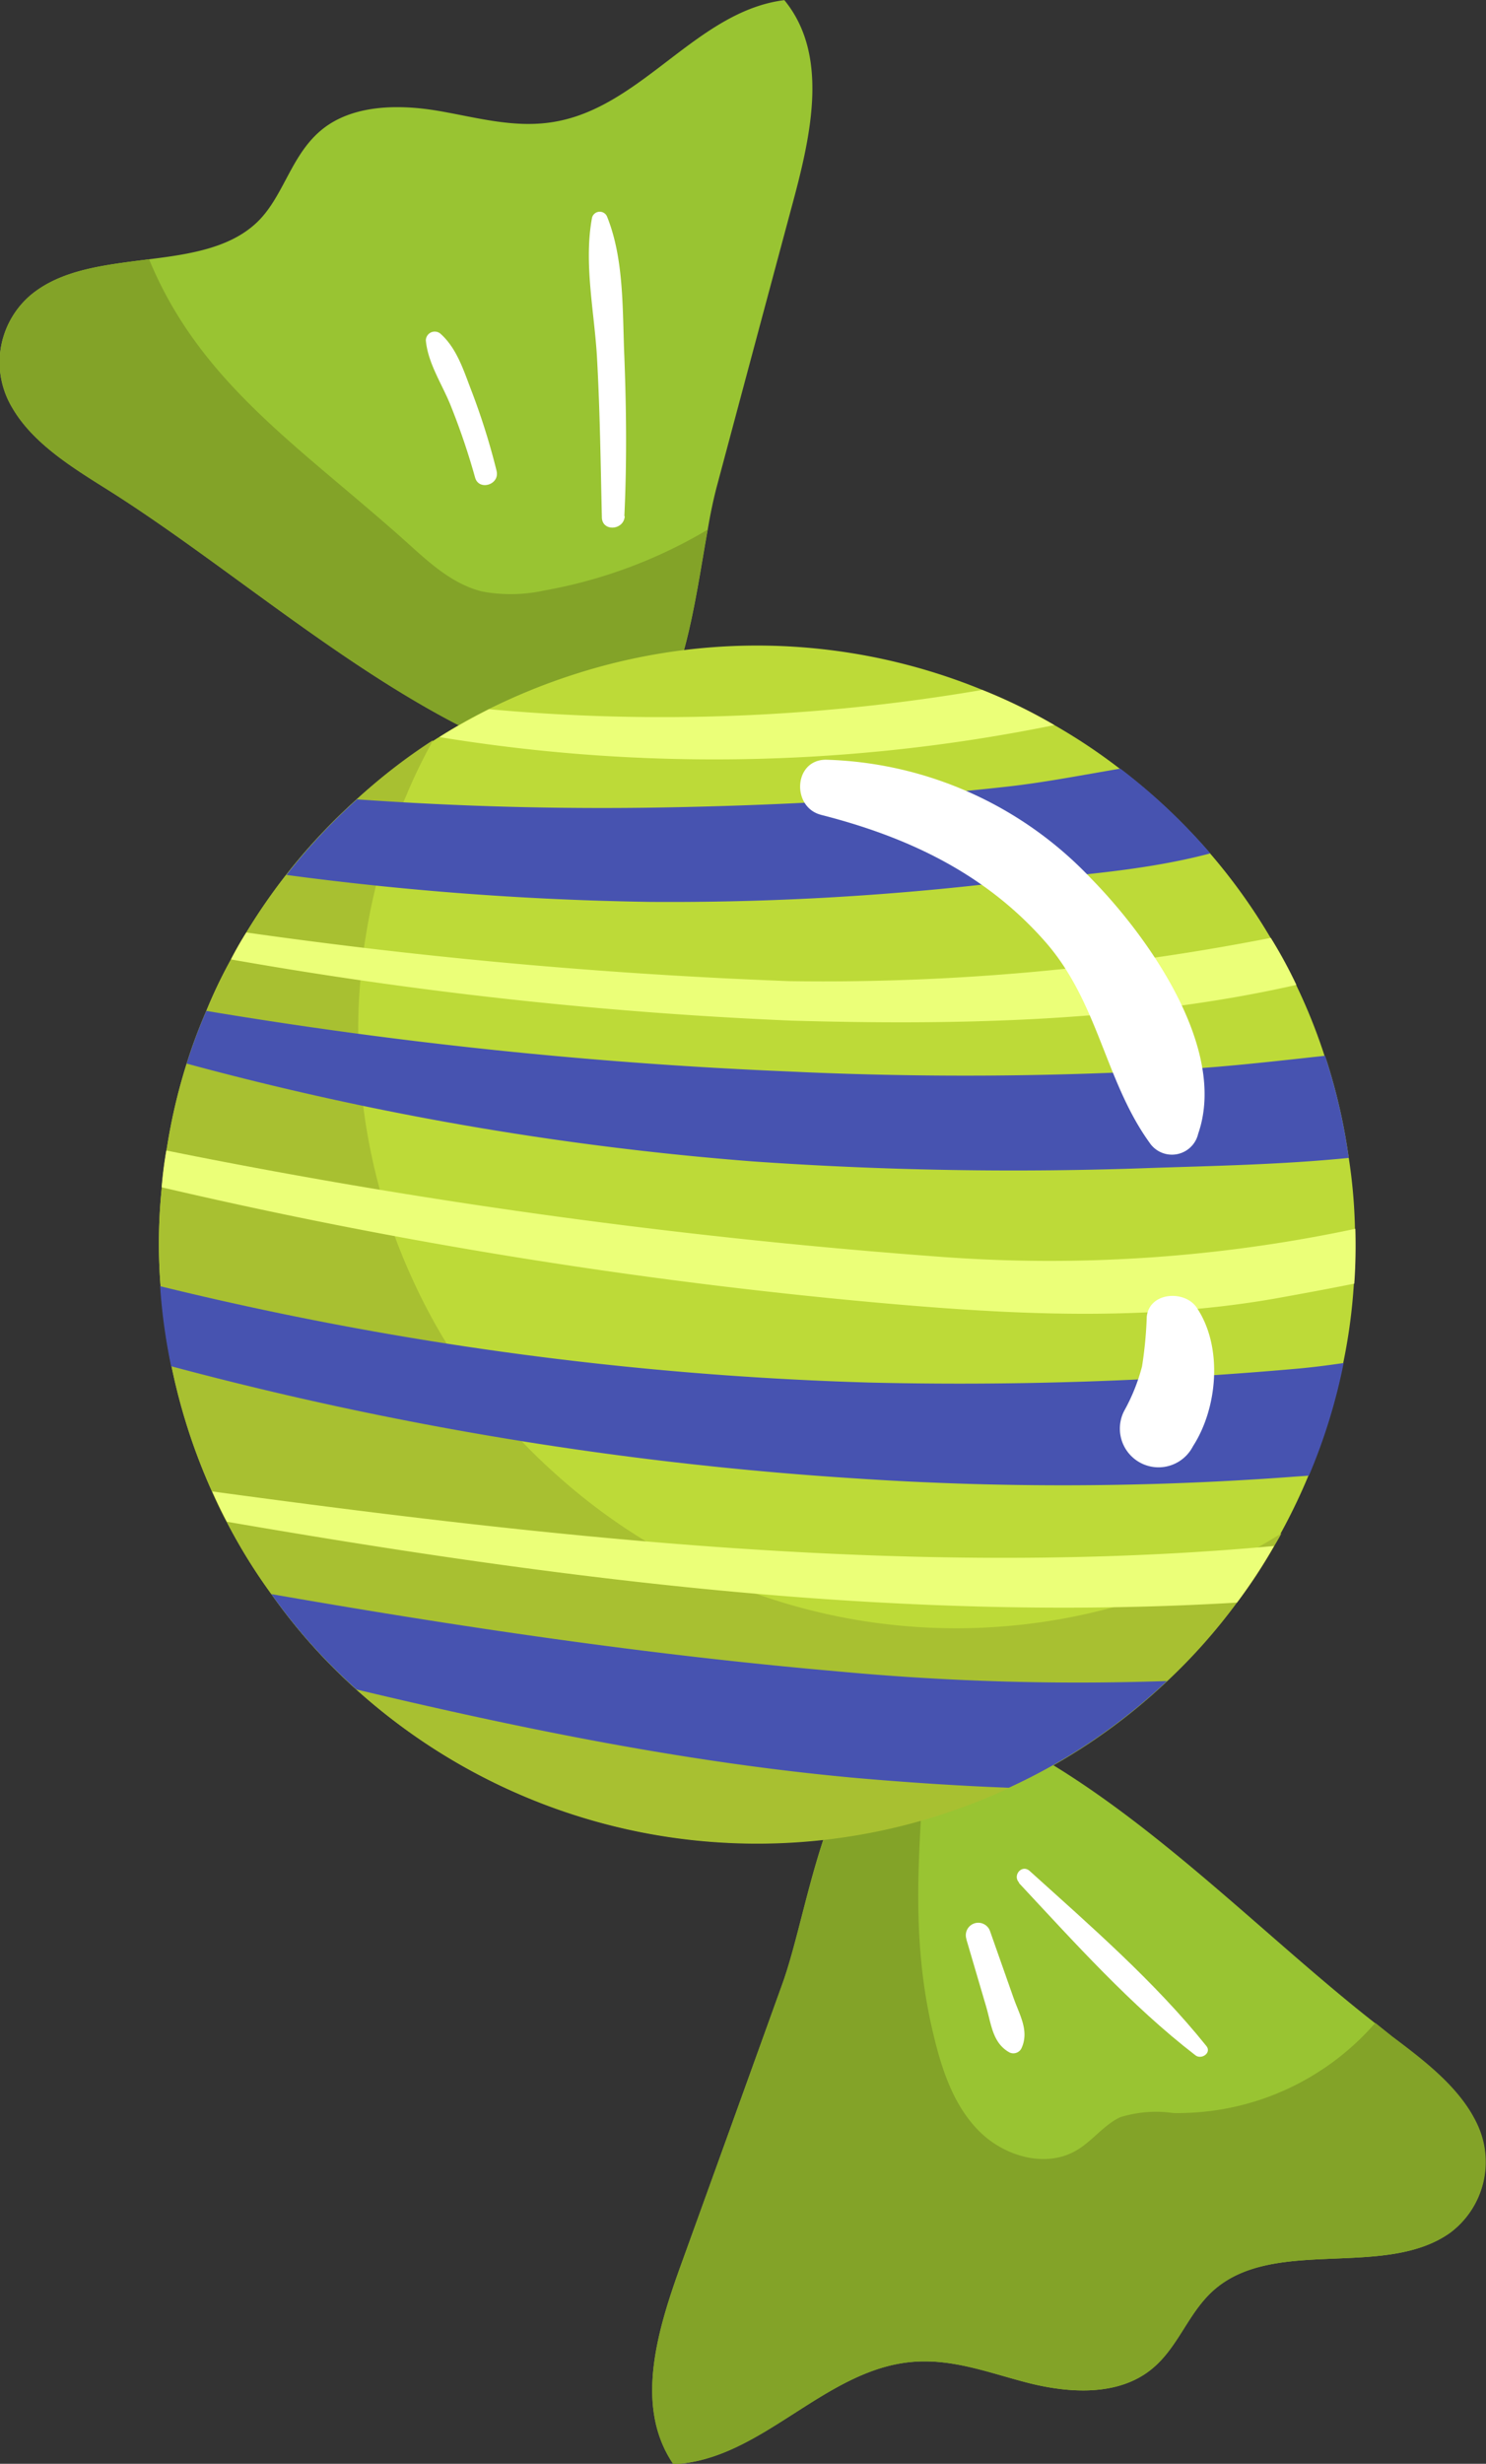 <?xml version="1.0" encoding="UTF-8"?> <svg xmlns="http://www.w3.org/2000/svg" id="Слой_1" data-name="Слой 1" viewBox="0 0 110.34 182.84"><rect x="0" y="0" width="110.34" height="182.84" fill="#333333" stroke="none"/> <defs> <style>.cls-1{fill:#99c432;}.cls-2{fill:#83a328;}.cls-3{fill:#bdda38;}.cls-4{fill:#a8c031;}.cls-5{fill:#4753b0;}.cls-6{fill:#ebff78;}.cls-7{fill:#fff;}</style> </defs> <title>candy_13</title> <path class="cls-1" d="M163.52,174.77c-4.75,3.37-12.68.41-17.24,4-2.32,1.82-2.91,4.81-5.4,6.47s-5.91,1.38-8.75.65-5.62-1.83-8.66-1.53c-6.5.63-11.12,7.28-17.62,7.58-2.94-4.3-1.18-10,.64-15q3.73-10.31,7.44-20.61c2.18-6,3.38-18.73,10.54-19.69a9.6,9.6,0,0,1,5.47,1.16c10.3,5,19.23,14.53,28,21.4l1.25,1c2.5,1.88,5.06,3.84,6.31,6.49A6.55,6.55,0,0,1,163.52,174.77Z" transform="translate(-55.85 -9.07)"></path> <path class="cls-2" d="M163.52,174.77c-4.75,3.37-12.68.41-17.24,4-2.32,1.82-2.91,4.81-5.4,6.47s-5.91,1.38-8.75.65-5.62-1.83-8.66-1.53c-6.5.63-11.12,7.28-17.62,7.58-2.94-4.3-1.18-10,.64-15q3.73-10.31,7.44-20.61c2.18-6,3.38-18.73,10.54-19.69a6.28,6.28,0,0,1,.13,1.35c-.4,7.66-1.29,14.44.57,22.1.62,2.6,1.5,5.25,3.39,7.14s5,2.78,7.29,1.38c1.15-.7,2-1.87,3.18-2.42a9,9,0,0,1,3.94-.31,19.43,19.43,0,0,0,15-6.69l1.25,1c2.5,1.88,5.06,3.84,6.31,6.49A6.55,6.55,0,0,1,163.52,174.77Z" transform="translate(-55.85 -9.07)"></path> <path class="cls-1" d="M114.73,24.07q-2.84,10.57-5.67,21.16c-.24.92-.47,2-.66,3.15-1.49,8.26-2.65,20.94-13.72,16.67S73.37,51.36,63.6,45.26c-2.65-1.66-5.37-3.4-6.84-5.93A6.55,6.55,0,0,1,58.09,31c2.31-1.95,5.59-2.27,8.83-2.69,3-.37,6-.83,8-2.73s2.51-5,4.83-6.89,5.79-1.88,8.66-1.39,5.77,1.35,8.77.78c6.42-1.19,10.46-8.19,16.91-9C117.38,13.09,116.12,18.9,114.73,24.07Z" transform="translate(-55.85 -9.07)"></path> <path class="cls-2" d="M108.39,48.38c-1.49,8.26-2.65,20.94-13.72,16.67S73.37,51.36,63.6,45.26c-2.65-1.66-5.37-3.4-6.84-5.93A6.55,6.55,0,0,1,58.09,31c2.31-1.95,5.59-2.27,8.83-2.69,3.71,9,10.84,13.67,18.61,20.54,1.86,1.65,3.69,3.51,6.1,4.11a11.51,11.51,0,0,0,4.64-.07A36,36,0,0,0,108.39,48.38Z" transform="translate(-55.85 -9.07)"></path> <path class="cls-3" d="M154.37,87.83A42.88,42.88,0,0,1,156,95a39.36,39.36,0,0,1,.46,5.25,40.5,40.5,0,0,1-.08,4.07,41.28,41.28,0,0,1-.79,5.89,42.78,42.78,0,0,1-2.58,8.36,44.35,44.35,0,0,1-5.34,9.4,42.65,42.65,0,0,1-5.2,5.85,43.45,43.45,0,0,1-11.74,7.92,44.44,44.44,0,0,1-48.43-7.3A41.85,41.85,0,0,1,76,127.37,41.24,41.24,0,0,1,72.68,122c-.39-.73-.75-1.49-1.09-2.25A44.19,44.19,0,0,1,69.77,115a44.77,44.77,0,0,1-2-10.52,40.09,40.09,0,0,1,.1-7.34c.08-.91.19-1.82.35-2.73A42.37,42.37,0,0,1,69.71,88a38.81,38.81,0,0,1,1.46-3.91A35.78,35.78,0,0,1,73,80.27c.36-.7.74-1.36,1.14-2A44.37,44.37,0,0,1,88.47,63.76c1.18-.75,2.41-1.43,3.68-2.07a45.46,45.46,0,0,1,6.32-2.57,44.18,44.18,0,0,1,30.3,1.14,40.52,40.52,0,0,1,5.37,2.62A42.21,42.21,0,0,1,139,66.12a43.7,43.7,0,0,1,6.7,6.28,43,43,0,0,1,4.5,6.28,34.91,34.91,0,0,1,1.89,3.48,41.6,41.6,0,0,1,2.12,5.29A3.3,3.3,0,0,1,154.37,87.83Z" transform="translate(-55.85 -9.07)"></path> <path class="cls-4" d="M151,122.86c-.16.32-.35.63-.53.94A40.3,40.3,0,0,1,147.7,128a42.65,42.65,0,0,1-5.2,5.85,43.45,43.45,0,0,1-11.74,7.92,44.44,44.44,0,0,1-48.43-7.3A41.85,41.85,0,0,1,76,127.37,41.24,41.24,0,0,1,72.68,122c-.39-.73-.75-1.49-1.09-2.25A44.19,44.19,0,0,1,69.77,115a44.77,44.77,0,0,1-2-10.52,40.09,40.09,0,0,1,.1-7.34c.08-.91.19-1.82.35-2.73A42.37,42.37,0,0,1,69.71,88a38.81,38.81,0,0,1,1.46-3.91A35.78,35.78,0,0,1,73,80.27c.36-.7.74-1.36,1.14-2a43.43,43.43,0,0,1,8.18-9.87A42,42,0,0,1,88,64l-.14.28A38.26,38.26,0,0,0,86,68.15a36.58,36.58,0,0,0-1.46,3.92,43.23,43.23,0,0,0-1.52,6.43c-.16.92-.27,1.81-.35,2.73a40.11,40.11,0,0,0-.1,7.34,44.76,44.76,0,0,0,2,10.53,44.12,44.12,0,0,0,1.82,4.71c.35.78.71,1.52,1.09,2.25a41.44,41.44,0,0,0,3.32,5.37,42.1,42.1,0,0,0,6.33,7.05,44.37,44.37,0,0,0,43.35,9.28,47.26,47.26,0,0,0,5.08-2A43.6,43.6,0,0,0,151,122.86Z" transform="translate(-55.85 -9.07)"></path> <path class="cls-5" d="M145.72,72.4c-5.25,1.4-11.19,1.7-16.07,2.22A209.19,209.19,0,0,1,104.12,76a229.61,229.61,0,0,1-27-2,43.59,43.59,0,0,1,5.24-5.61q11.4.81,22.91.6c8.53-.16,17-.6,25.51-1.56,2.64-.3,5.43-.84,8.26-1.32A43.7,43.7,0,0,1,145.72,72.4Z" transform="translate(-55.85 -9.07)"></path> <path class="cls-5" d="M154.37,87.83A42.88,42.88,0,0,1,156,95c-5,.5-10.07.59-14.8.75a278.32,278.32,0,0,1-29.45-.49A228,228,0,0,1,69.71,88a38.81,38.81,0,0,1,1.46-3.91,350.13,350.13,0,0,0,43.12,4.49,278.07,278.07,0,0,0,29.45-.16c3.47-.21,7-.62,10.5-1A3.3,3.3,0,0,1,154.37,87.83Z" transform="translate(-55.85 -9.07)"></path> <path class="cls-5" d="M155.62,110.22a42.78,42.78,0,0,1-2.58,8.36l-.87.06a231.91,231.91,0,0,1-32.87.14,259.86,259.86,0,0,1-50.74-8.32,42.28,42.28,0,0,1-.82-5.94,252,252,0,0,0,52.63,7.15,283.55,283.55,0,0,0,31.47-1C153.06,110.57,154.34,110.41,155.62,110.22Z" transform="translate(-55.85 -9.07)"></path> <path class="cls-5" d="M142.5,133.82a43.45,43.45,0,0,1-11.74,7.92c-3.73-.14-7.45-.39-11.18-.71-12.53-1.12-25-3.66-37.25-6.58A41.85,41.85,0,0,1,76,127.37c13.93,2.43,27.88,4.5,42,5.73A192.06,192.06,0,0,0,142.5,133.82Z" transform="translate(-55.85 -9.07)"></path> <path class="cls-6" d="M152.11,82.16c-12.24,2.78-25.48,3-37.55,2.65A316.22,316.22,0,0,1,73,80.27c.36-.7.74-1.36,1.14-2a390.85,390.85,0,0,0,40.29,3.61,172.33,172.33,0,0,0,35.78-3.21A34.91,34.91,0,0,1,152.11,82.16Z" transform="translate(-55.85 -9.07)"></path> <path class="cls-6" d="M156.49,100.26a40.5,40.5,0,0,1-.08,4.07c-1.94.39-3.9.75-5.9,1.11-9.67,1.69-19.37,1.2-29.1.34a387.43,387.43,0,0,1-53.56-8.6c.08-.91.19-1.82.35-2.73a462.67,462.67,0,0,0,57.23,7.87A109.22,109.22,0,0,0,156.49,100.26Z" transform="translate(-55.85 -9.07)"></path> <path class="cls-6" d="M150.45,123.8A40.3,40.3,0,0,1,147.7,128c-25.14,1.5-50-1.69-75-6-.39-.73-.75-1.49-1.09-2.25C97.66,123.29,124.27,126.2,150.45,123.8Z" transform="translate(-55.85 -9.07)"></path> <path class="cls-6" d="M134.14,62.88a126.48,126.48,0,0,1-45.66.89c1.18-.75,2.41-1.43,3.68-2.07a140.89,140.89,0,0,0,36.62-1.43A40.52,40.52,0,0,1,134.14,62.88Z" transform="translate(-55.85 -9.07)"></path> <path class="cls-7" d="M102.21,47.38c.19-4,.15-7.89,0-11.84-.15-3.4,0-7.18-1.27-10.36a.59.59,0,0,0-1.13.05c-.63,3.38.18,7,.37,10.39.22,3.94.27,7.88.36,11.82,0,1.11,1.64,1,1.7-.07Z" transform="translate(-55.85 -9.07)"></path> <path class="cls-7" d="M92.72,44a50.75,50.75,0,0,0-1.84-5.87c-.59-1.52-1.09-3.2-2.33-4.3a.66.66,0,0,0-1.08.51c.16,1.68,1.17,3.18,1.81,4.74a51.39,51.39,0,0,1,1.85,5.44c.29,1,1.85.52,1.59-.51Z" transform="translate(-55.85 -9.07)"></path> <path class="cls-7" d="M116.81,69.54c6.41,1.63,12.16,4.33,16.61,9.37,4,4.52,4.47,10.36,7.78,14.95a2,2,0,0,0,3.62-.66c2.2-6.33-3.74-14.64-7.93-18.91a28.18,28.18,0,0,0-19.71-8.84c-2.41,0-2.57,3.53-.36,4.09Z" transform="translate(-55.85 -9.07)"></path> <path class="cls-7" d="M141,106.79a29.78,29.78,0,0,1-.35,3.68,14.15,14.15,0,0,1-1.33,3.31,2.87,2.87,0,1,0,5.11,2.62c1.85-2.86,2.23-7.4.28-10.29-.9-1.33-3.52-1.16-3.71.68Z" transform="translate(-55.85 -9.07)"></path> <path class="cls-7" d="M131.51,148.81c4.11,4.4,8.33,9.11,13.11,12.79.45.34,1.21-.19.81-.69-3.82-4.76-8.6-8.91-13.13-13-.57-.51-1.29.33-.78.87Z" transform="translate(-55.85 -9.07)"></path> <path class="cls-7" d="M127.61,153l1.47,5c.38,1.3.47,2.68,1.72,3.38a.67.67,0,0,0,.89-.29c.61-1.3-.13-2.47-.58-3.75l-1.74-4.94a.92.92,0,0,0-1.76.57Z" transform="translate(-55.85 -9.07)"></path> </svg> 